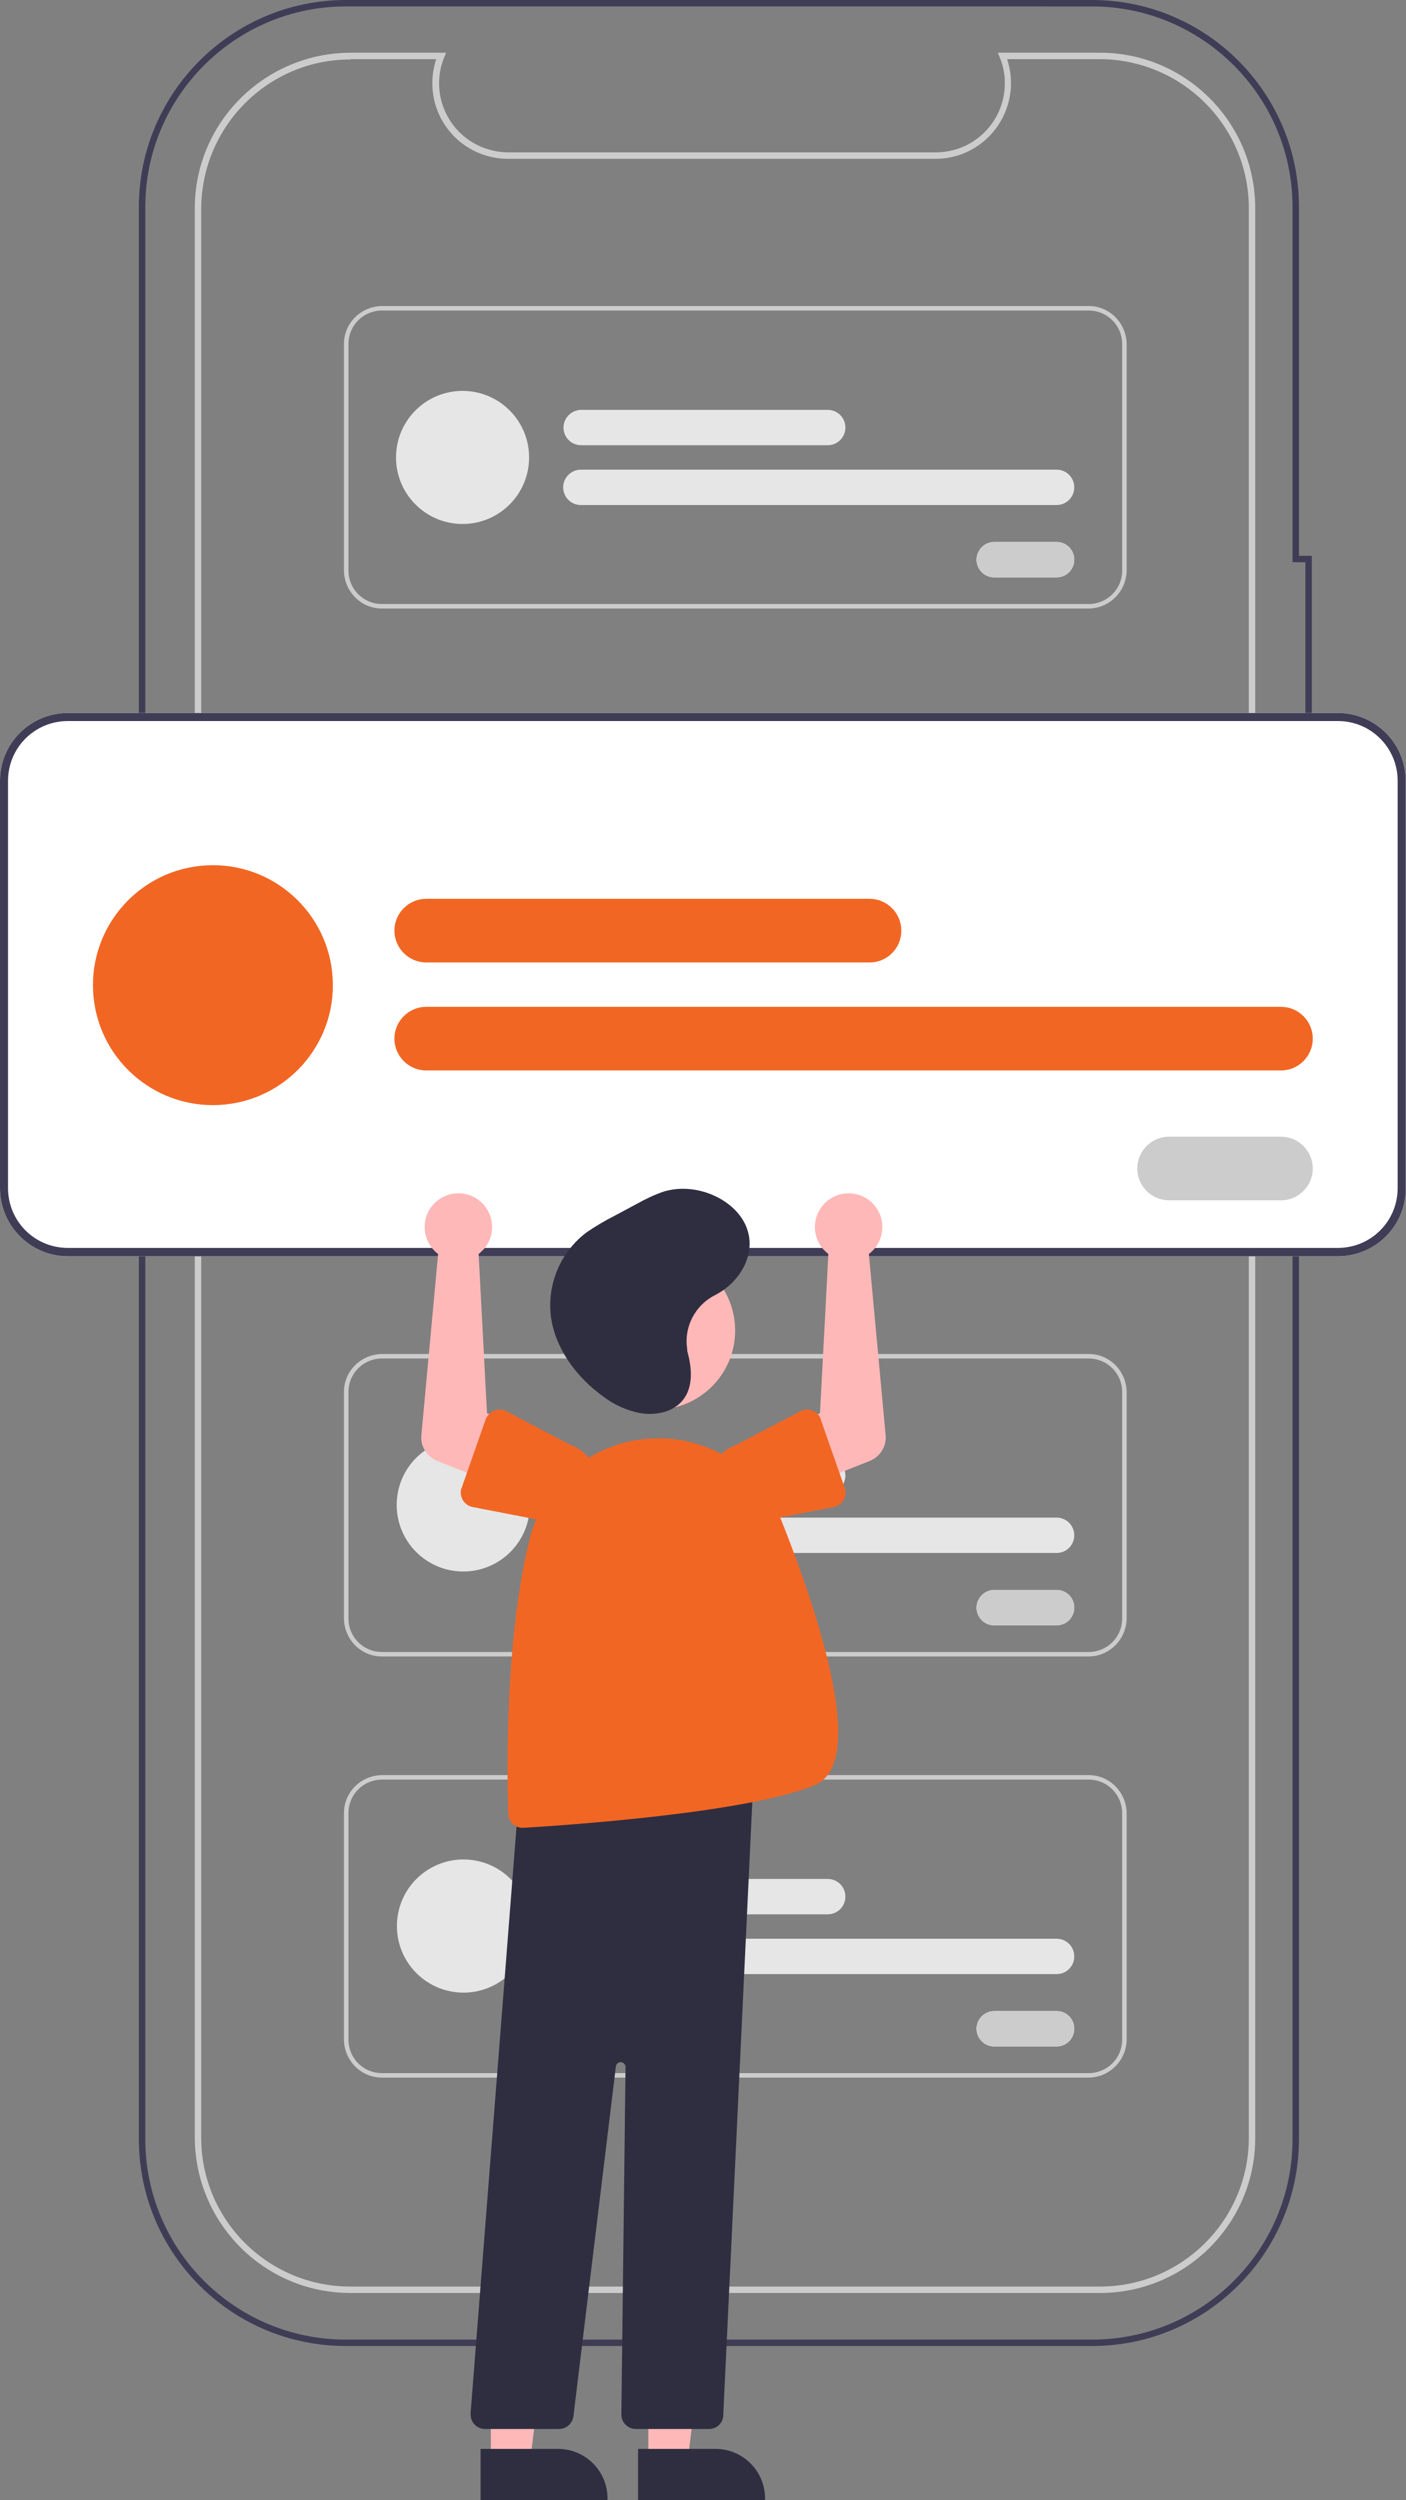 <?xml version="1.0" encoding="utf-8"?>
<!-- Generator: Adobe Illustrator 25.2.1, SVG Export Plug-In . SVG Version: 6.00 Build 0)  -->
<svg version="1.1" id="Layer_1" xmlns="http://www.w3.org/2000/svg" xmlns:xlink="http://www.w3.org/1999/xlink" x="0px" y="0px"
	 viewBox="0 0 437.4 777.7" style="enable-background:new 0 0 437.4 777.7;" xml:space="preserve">
<rect x="0" y="0" width="437.4" height="777.7" fill="#808080" stroke="none"/>
<style type="text/css">
	.st0{fill:#3F3D56;}
	.st1{fill:#CCCCCC;}
	.st2{fill:#FFFFFF;}
	.st3{fill:#F26624;}
	.st4{fill:#E6E6E6;}
	.st5{fill:#FFB8B8;}
	.st6{fill:#2F2E41;}
</style>
<path class="st0" d="M339.7,729.8H107.6c-35.6,0-64.4-28.8-64.4-64.4c0,0,0,0,0,0v-601C43.2,28.9,72.1,0,107.6,0h232.1
	c35.6,0,64.4,28.9,64.4,64.4v108.5h4v80h-4v412.5C404.1,700.9,375.3,729.8,339.7,729.8z M107.6,2C73.2,2,45.2,30,45.2,64.4v601
	c0,34.5,27.9,62.4,62.4,62.4c0,0,0,0,0,0h232.1c34.5,0,62.4-27.9,62.4-62.4V250.9h4v-76h-4V64.4c0-34.4-28-62.4-62.4-62.4L107.6,2z"
	/>
<path class="st1" d="M342.2,713.3H109c-26.7,0-48.3-21.7-48.4-48.3V64.8c0-26.7,21.7-48.3,48.4-48.4h29.8l-0.6,1.4
	c-4.5,11,0.8,23.5,11.8,28c2.6,1,5.3,1.6,8.1,1.6h133c11.9,0,21.5-9.6,21.5-21.5c0-2.8-0.5-5.5-1.6-8.1l-0.6-1.4h31.8
	c26.7,0,48.3,21.7,48.3,48.4v600.1C390.6,691.6,368.9,713.3,342.2,713.3z M109,18.5c-25.6,0-46.3,20.8-46.4,46.4v600.1
	c0,25.6,20.8,46.3,46.4,46.3h233.2c25.6,0,46.3-20.8,46.3-46.3V64.8l0,0c0-25.6-20.8-46.3-46.3-46.4h-28.9
	c4.1,12.3-2.5,25.6-14.8,29.8c-2.4,0.8-4.9,1.2-7.5,1.2h-133c-13,0-23.5-10.5-23.5-23.5c0-2.5,0.4-5.1,1.2-7.5H109z"/>
<path class="st2" d="M416.2,390.8H21.1C9.5,390.8,0,381.3,0,369.6V242.9c0-11.7,9.5-21.1,21.1-21.1h395.1c11.7,0,21.1,9.5,21.1,21.1
	v126.7C437.4,381.3,427.9,390.8,416.2,390.8z"/>
<path class="st0" d="M416.2,390.8H21.1C9.5,390.8,0,381.3,0,369.6V242.9c0-11.7,9.5-21.1,21.1-21.1h395.1c11.7,0,21.1,9.5,21.1,21.1
	v126.7C437.4,381.3,427.9,390.8,416.2,390.8z M21.1,224.3c-10.3,0-18.6,8.3-18.6,18.6v126.7c0,10.3,8.3,18.6,18.6,18.6h395.1
	c10.3,0,18.6-8.3,18.6-18.6V242.9c0-10.3-8.3-18.6-18.6-18.6H21.1z"/>
<path class="st3" d="M270.5,299.4H132.6c-5.5,0-9.9-4.5-9.9-9.9c0-5.5,4.5-9.9,9.9-9.9h137.9c5.5,0,9.9,4.5,9.9,9.9
	C280.4,295,276,299.4,270.5,299.4L270.5,299.4z"/>
<path class="st3" d="M398.5,333H132.6c-5.5,0-9.9-4.5-9.9-9.9c0-5.5,4.5-9.9,9.9-9.9h265.9c5.5,0,9.9,4.5,9.9,9.9
	C408.4,328.5,404,333,398.5,333L398.5,333z"/>
<ellipse transform="matrix(0.999 -5.530038e-02 5.530038e-02 0.999 -16.836 4.131)" class="st3" cx="66.2" cy="306.3" rx="37.3" ry="37.3"/>
<path class="st2" d="M398.5,373.4h-34.8c-5.5,0-9.9-4.5-9.9-9.9c0-5.5,4.5-9.9,9.9-9.9h34.8c5.5,0,9.9,4.5,9.9,9.9
	C408.4,368.9,404,373.4,398.5,373.4z"/>
<path class="st1" d="M398.5,373.4h-34.8c-5.5,0-9.9-4.5-9.9-9.9c0-5.5,4.5-9.9,9.9-9.9h34.8c5.5,0,9.9,4.5,9.9,9.9
	C408.4,368.9,404,373.4,398.5,373.4z"/>
<path class="st1" d="M338.6,189.3H118.8c-6.5,0-11.7-5.3-11.8-11.8V107c0-6.5,5.3-11.7,11.8-11.8h219.9c6.5,0,11.7,5.3,11.8,11.8
	v70.5C350.4,184,345.1,189.3,338.6,189.3z M118.8,96.6c-5.7,0-10.4,4.6-10.4,10.4v70.5c0,5.7,4.6,10.4,10.4,10.4h219.9
	c5.7,0,10.4-4.6,10.4-10.4V107c0-5.7-4.6-10.4-10.4-10.4H118.8z"/>
<path class="st4" d="M257.5,138.5h-76.7c-3.1,0-5.5-2.5-5.5-5.5c0-3,2.5-5.5,5.5-5.5h76.7c3.1,0,5.5,2.5,5.5,5.5
	C263,136,260.6,138.5,257.5,138.5z"/>
<path class="st4" d="M328.7,157.1h-148c-3.1,0-5.5-2.5-5.5-5.5c0-3,2.5-5.5,5.5-5.5h148c3.1,0,5.5,2.5,5.5,5.5
	S331.8,157.1,328.7,157.1C328.7,157.1,328.7,157.1,328.7,157.1z"/>
<circle class="st4" cx="143.9" cy="142.3" r="20.7"/>
<path class="st2" d="M328.7,179.6h-19.4c-3.1,0-5.5-2.5-5.5-5.5s2.5-5.5,5.5-5.5c0,0,0,0,0,0h19.4c3.1,0,5.5,2.5,5.5,5.5
	C334.2,177.1,331.8,179.6,328.7,179.6z"/>
<path class="st1" d="M328.7,179.6h-19.4c-3.1,0-5.5-2.5-5.5-5.5s2.5-5.5,5.5-5.5c0,0,0,0,0,0h19.4c3.1,0,5.5,2.5,5.5,5.5
	C334.2,177.1,331.8,179.6,328.7,179.6z"/>
<path class="st1" d="M338.6,515.3H118.8c-6.5,0-11.7-5.3-11.8-11.8V433c0-6.5,5.3-11.7,11.8-11.8h219.9c6.5,0,11.7,5.3,11.8,11.8
	v70.5C350.4,510,345.1,515.3,338.6,515.3z M118.8,422.6c-5.7,0-10.4,4.6-10.4,10.4v70.5c0,5.7,4.6,10.4,10.4,10.4h219.9
	c5.7,0,10.4-4.6,10.4-10.4V433c0-5.7-4.6-10.4-10.4-10.4H118.8z"/>
<path class="st4" d="M257.5,464.5h-76.7c-3.1,0-5.5-2.5-5.5-5.5c0-3.1,2.5-5.5,5.5-5.5h76.7c3.1,0,5.5,2.5,5.5,5.5
	C263,462,260.6,464.5,257.5,464.5z"/>
<path class="st4" d="M328.7,483.1h-148c-3.1,0-5.5-2.5-5.5-5.5c0-3,2.5-5.5,5.5-5.5h148c3.1,0,5.5,2.5,5.5,5.5
	S331.8,483.1,328.7,483.1C328.7,483.1,328.7,483.1,328.7,483.1z"/>
<ellipse transform="matrix(7.088900e-02 -0.998 0.998 7.088900e-02 -333.443 578.568)" class="st4" cx="143.9" cy="468.3" rx="20.7" ry="20.7"/>
<path class="st2" d="M328.7,505.6h-19.4c-3.1,0-5.5-2.5-5.5-5.5s2.5-5.5,5.5-5.5c0,0,0,0,0,0h19.4c3.1,0,5.5,2.5,5.5,5.5
	C334.2,503.1,331.8,505.6,328.7,505.6z"/>
<path class="st1" d="M328.7,505.6h-19.4c-3.1,0-5.5-2.5-5.5-5.5s2.5-5.5,5.5-5.5c0,0,0,0,0,0h19.4c3.1,0,5.5,2.5,5.5,5.5
	C334.2,503.1,331.8,505.6,328.7,505.6z"/>
<path class="st1" d="M338.6,646.3H118.8c-6.5,0-11.7-5.3-11.8-11.8V564c0-6.5,5.3-11.7,11.8-11.8h219.9c6.5,0,11.7,5.3,11.8,11.8
	v70.5C350.4,641,345.1,646.3,338.6,646.3z M118.8,553.6c-5.7,0-10.4,4.6-10.4,10.4v70.5c0,5.7,4.6,10.4,10.4,10.4h219.9
	c5.7,0,10.4-4.6,10.4-10.4V564c0-5.7-4.6-10.4-10.4-10.4H118.8z"/>
<path class="st4" d="M257.5,595.5h-76.7c-3.1,0-5.5-2.5-5.5-5.5c0-3.1,2.5-5.5,5.5-5.5h76.7c3.1,0,5.5,2.5,5.5,5.5
	C263,593,260.6,595.5,257.5,595.5z"/>
<path class="st4" d="M328.7,614.1h-148c-3.1,0-5.5-2.5-5.5-5.5c0-3,2.5-5.5,5.5-5.5h148c3.1,0,5.5,2.5,5.5,5.5
	S331.8,614.1,328.7,614.1C328.7,614.1,328.7,614.1,328.7,614.1z"/>
<ellipse transform="matrix(7.088900e-02 -0.998 0.998 7.088900e-02 -464.113 700.281)" class="st4" cx="143.9" cy="599.3" rx="20.7" ry="20.7"/>
<path class="st2" d="M328.7,636.6h-19.4c-3.1,0-5.5-2.5-5.5-5.5s2.5-5.5,5.5-5.5c0,0,0,0,0,0h19.4c3.1,0,5.5,2.5,5.5,5.5
	C334.2,634.1,331.8,636.6,328.7,636.6z"/>
<path class="st1" d="M328.7,636.6h-19.4c-3.1,0-5.5-2.5-5.5-5.5s2.5-5.5,5.5-5.5c0,0,0,0,0,0h19.4c3.1,0,5.5,2.5,5.5,5.5
	C334.2,634.1,331.8,636.6,328.7,636.6z"/>
<polygon class="st5" points="201.7,765.8 213.9,765.8 219.7,718.5 201.7,718.5 "/>
<path class="st6" d="M198.5,761.8l24.1,0h0c8.5,0,15.4,6.9,15.4,15.4c0,0,0,0,0,0v0.5l-39.5,0L198.5,761.8z"/>
<polygon class="st5" points="152.7,765.8 164.9,765.8 170.7,718.5 152.7,718.5 "/>
<path class="st6" d="M149.5,761.8l24.1,0h0c8.5,0,15.4,6.9,15.4,15.4c0,0,0,0,0,0v0.5l-39.5,0L149.5,761.8z"/>
<circle class="st5" cx="204.1" cy="413.9" r="24.6"/>
<path class="st6" d="M220.6,755.6h-22.8c-2.5,0-4.5-2-4.5-4.5c0,0,0,0,0-0.1l1.3-108c0-0.8-0.7-1.5-1.5-1.5c-0.8,0-1.4,0.6-1.5,1.3
	l-13.2,108.8c-0.3,2.3-2.2,4-4.5,4h-23c-2.5,0-4.5-2-4.5-4.5c0-0.1,0-0.2,0-0.4l15.2-194.1l0.4,0l72.6-7.8l-9.6,202.5
	C225,753.7,223,755.6,220.6,755.6z"/>
<path class="st3" d="M162.6,568.6c-2.4,0-4.4-1.9-4.5-4.4c-0.4-12.3-1.1-54.7,6.8-85.9c4.4-17.5,19.8-30,37.8-30.8l0,0
	c17.7-1,34.1,9.5,40.6,26c13.3,33.7,25.8,75.2,10.2,81.8c-20.5,8.5-74.5,12.3-90.6,13.3C162.8,568.6,162.7,568.6,162.6,568.6z"/>
<path class="st5" d="M256.5,389c0.4,0.4,0.8,0.8,1.2,1.1l-2.6,49.5l-10.7,5.5l6.2,17.3l19.9-7.9c3.3-1.3,5.4-4.6,5-8.2l-5.2-56.2
	c4.6-3.5,5.6-10,2.1-14.7c-3.5-4.6-10-5.6-14.7-2.1c-4.6,3.5-5.6,10-2.1,14.7C255.9,388.4,256.2,388.7,256.5,389L256.5,389z"/>
<path class="st3" d="M255.3,441.5l7.5,21.4c0.8,2.3-0.4,4.9-2.8,5.7c-0.2,0.1-0.4,0.1-0.6,0.2l-22.2,4.3c-6.5,2.3-13.6-1.2-15.9-7.7
	c-2.2-6.5,1.2-13.6,7.7-15.9l20-10.5c2.2-1.2,4.9-0.3,6.1,1.9C255.2,441.1,255.3,441.3,255.3,441.5L255.3,441.5z"/>
<path class="st5" d="M150.1,389c-0.4,0.4-0.8,0.8-1.2,1.1l2.6,49.5l10.7,5.5l-6.2,17.3l-19.9-7.9c-3.3-1.3-5.4-4.6-5-8.2l5.2-56.2
	c-4.6-3.5-5.6-10-2.1-14.7c3.5-4.6,10-5.6,14.7-2.1c4.6,3.5,5.6,10,2.1,14.7C150.7,388.4,150.4,388.7,150.1,389L150.1,389z"/>
<path class="st3" d="M153.8,438.8c1.2-0.5,2.6-0.4,3.7,0.2l20,10.5c6.5,2.3,9.9,9.4,7.6,15.9c-2.3,6.5-9.4,9.9-15.9,7.7l-22.2-4.3
	c-2.4-0.5-4-2.8-3.6-5.3c0-0.2,0.1-0.4,0.2-0.6l7.5-21.4C151.6,440.3,152.6,439.3,153.8,438.8z"/>
<path class="st6" d="M213.6,418c-0.3-6.4,3.3-12.4,9-15.2c7.5-3.9,12.2-12.1,10.1-19.6c-2.6-9.6-15.7-15.8-26.3-12.5
	c-2.9,1-5.6,2.3-8.3,3.8l-6.9,3.7c-3,1.5-5.8,3.2-8.5,5c-8.3,6.1-12.6,16.3-11.3,26.5c1.4,9.8,7.8,18.7,16.5,24.9
	c3.3,2.5,7.2,4.2,11.3,5c4.2,0.7,8.9-0.1,11.9-2.7c4.8-4.1,4.3-10.9,2.7-16.6C213.8,419.7,213.7,418.9,213.6,418z"/>
</svg>
